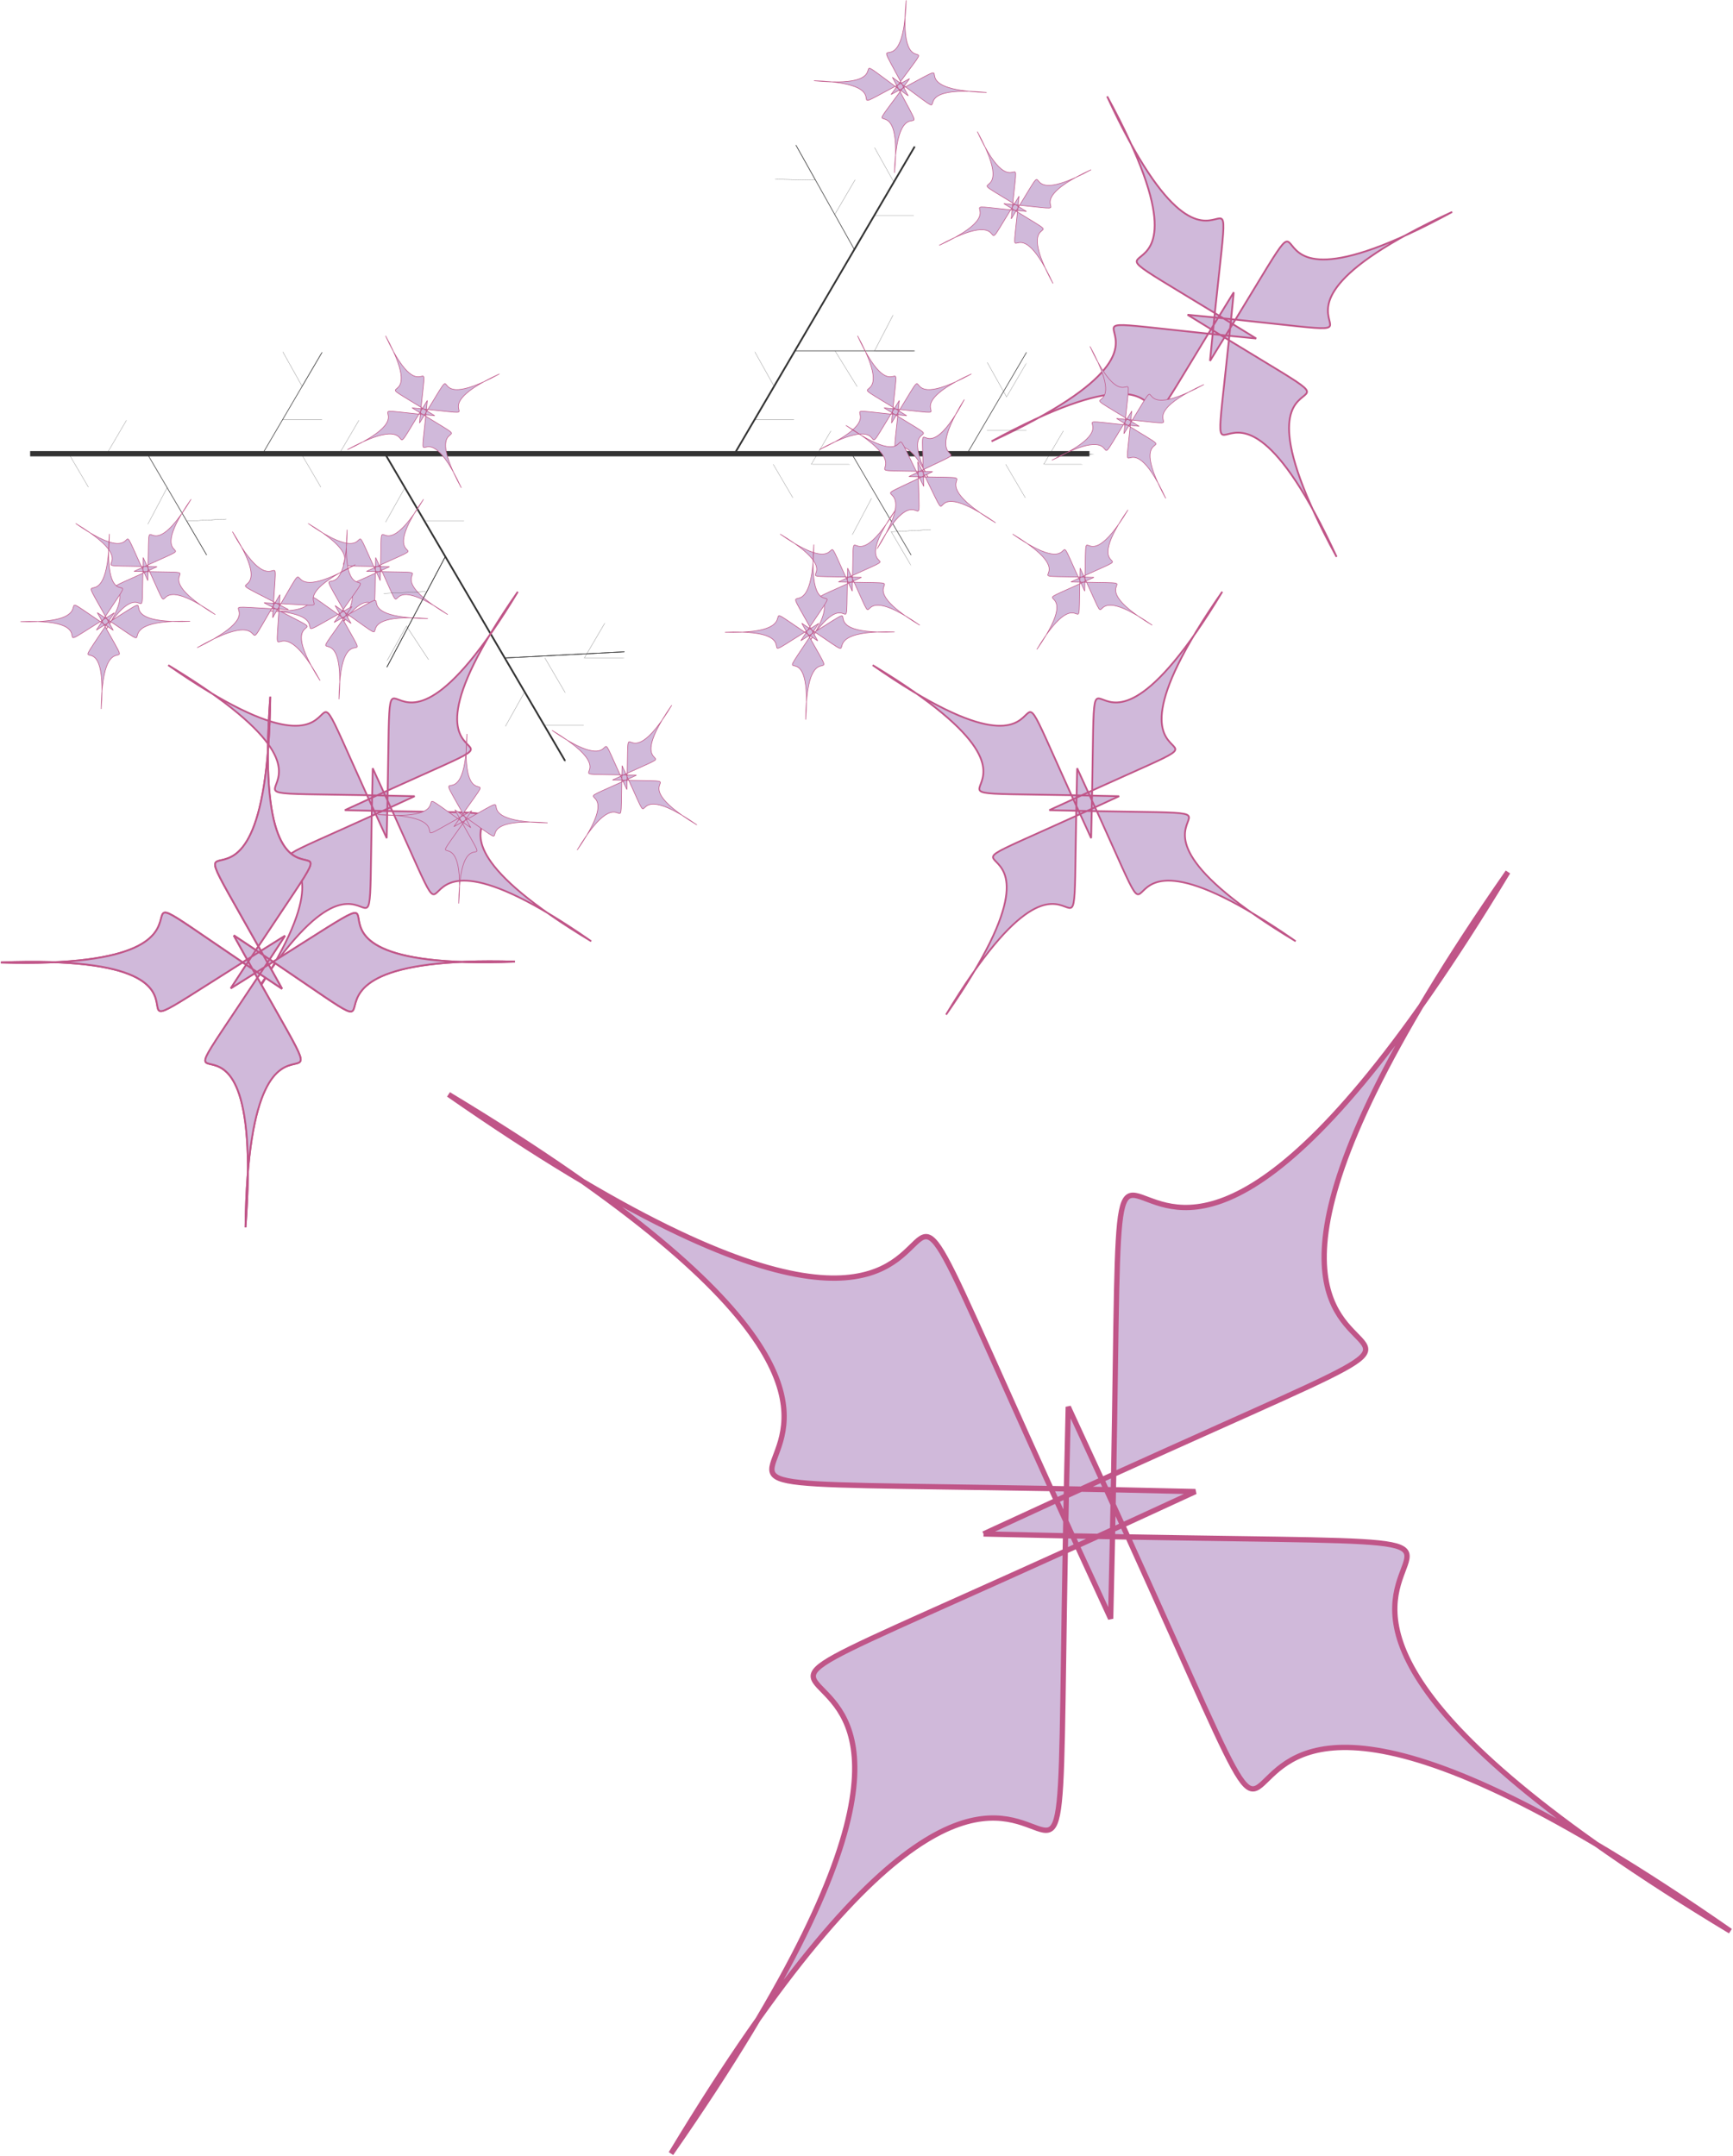 <svg xmlns="http://www.w3.org/2000/svg" xmlns:xlink="http://www.w3.org/1999/xlink" id="svg2" version="1.2" viewBox="0 0 327.191 407.184"><style id="style6" type="text/css"/><defs id="defs8"><linearGradient id="linearGradient3019" y2="141.68" gradientUnits="userSpaceOnUse" x2="309.35" y1="-324.88" x1="238.88"><stop id="stop12" stop-color="#1A2" stop-opacity=".38" offset="0"/><stop id="stop14" stop-color="#FF0600" stop-opacity="inherit" offset=".57"/><stop id="stop16" stop-color="#FF0600" stop-opacity="0" offset=".8"/><stop id="stop18" stop-color="#D0B9DA" offset="0"/></linearGradient></defs><g id="A0x20140828113325621cc308a5a2661116" transform="translate(5.69 85.684)"><symbol id="group_tnz9_1" overflow="visible"><g id="group_tnz9_2"><path id="shape_f7g4_1" vector-effect="non-scaling-stroke" d="M0 0h200z" stroke="#333" fill="#903309"/></g><g id="group_tnz9_3"><path id="shape_f7g4_2" d="M180 204c149-69 5 10 99-125-85 141-71-23-75 141-69-149 10-5-125-99 141 85-23 71 141 75-149 69-5-10-99 125 85-141 71 23 75-141 69 149-10 5 125 99-141-85 23-71-141-75" stroke="#c05588" fill="url(#linearGradient3019)"/><use id="shape_f7g4_3" xlink:href="#group_tnz9_2" transform="matrix(.17 .29 -.29 .17 67 0)" height="200" width="200" y="0" x="0"/><use id="shape_f7g4_4" xlink:href="#group_tnz9_2" transform="matrix(.17 -.29 .29 .17 133 0)" height="200" width="200" y="0" x="0"/><use id="shape_f7g4_5" xlink:href="#group_tnz9_2" transform="matrix(.33 0 4 .33 133 0)" height="200" width="200" y="0" x="0"/></g><g id="group_tnz9_4"><use id="shape_f7g4_6" xlink:href="#group_tnz9_3" transform="scale(.33)" height="200" width="200" y="0" x="0"/><use id="shape_f7g4_7" xlink:href="#group_tnz9_3" transform="matrix(.17 .29 -.29 .19 67 0)" height="200" width="200" y="0" x="0"/><use id="shape_f7g4_8" xlink:href="#group_tnz9_3" transform="matrix(.17 -.29 .29 .17 133 0)" height="200" width="200" y="0" x="0"/><use id="shape_f7g4_9" xlink:href="#group_tnz9_3" transform="translate(133) scale(.33)" height="200" width="200" y="0" x="0"/></g><g id="group_tnz9_5"><use id="shape_f7g4_10" xlink:href="#group_tnz9_4" transform="scale(.33)" height="200" width="200" y="0" x="0"/><use id="shape_f7g4_11" xlink:href="#group_tnz9_4" transform="matrix(.17 .29 -.29 .17 67 0)" height="200" width="200" y="0" x="0"/><use id="shape_f7g4_12" xlink:href="#group_tnz9_4" transform="matrix(.17 -.29 .29 .17 133 0)" height="200" width="200" y="0" x="0"/><use id="shape_f7g4_13" xlink:href="#group_tnz9_4" transform="matrix(.33 0 0 .33 133 2)" height="200" width="200" y="0" x="0"/></g></symbol><use id="shape_f7g4_14" xlink:href="#group_tnz9_1" height="200" width="200" y="0" x="0"/><use id="shape_f7g4_15" xlink:href="#group_tnz9_3" transform="matrix(.17 .29 -.29 .19 67 0)" height="200" width="200" y="0" x="0"/></g></svg>